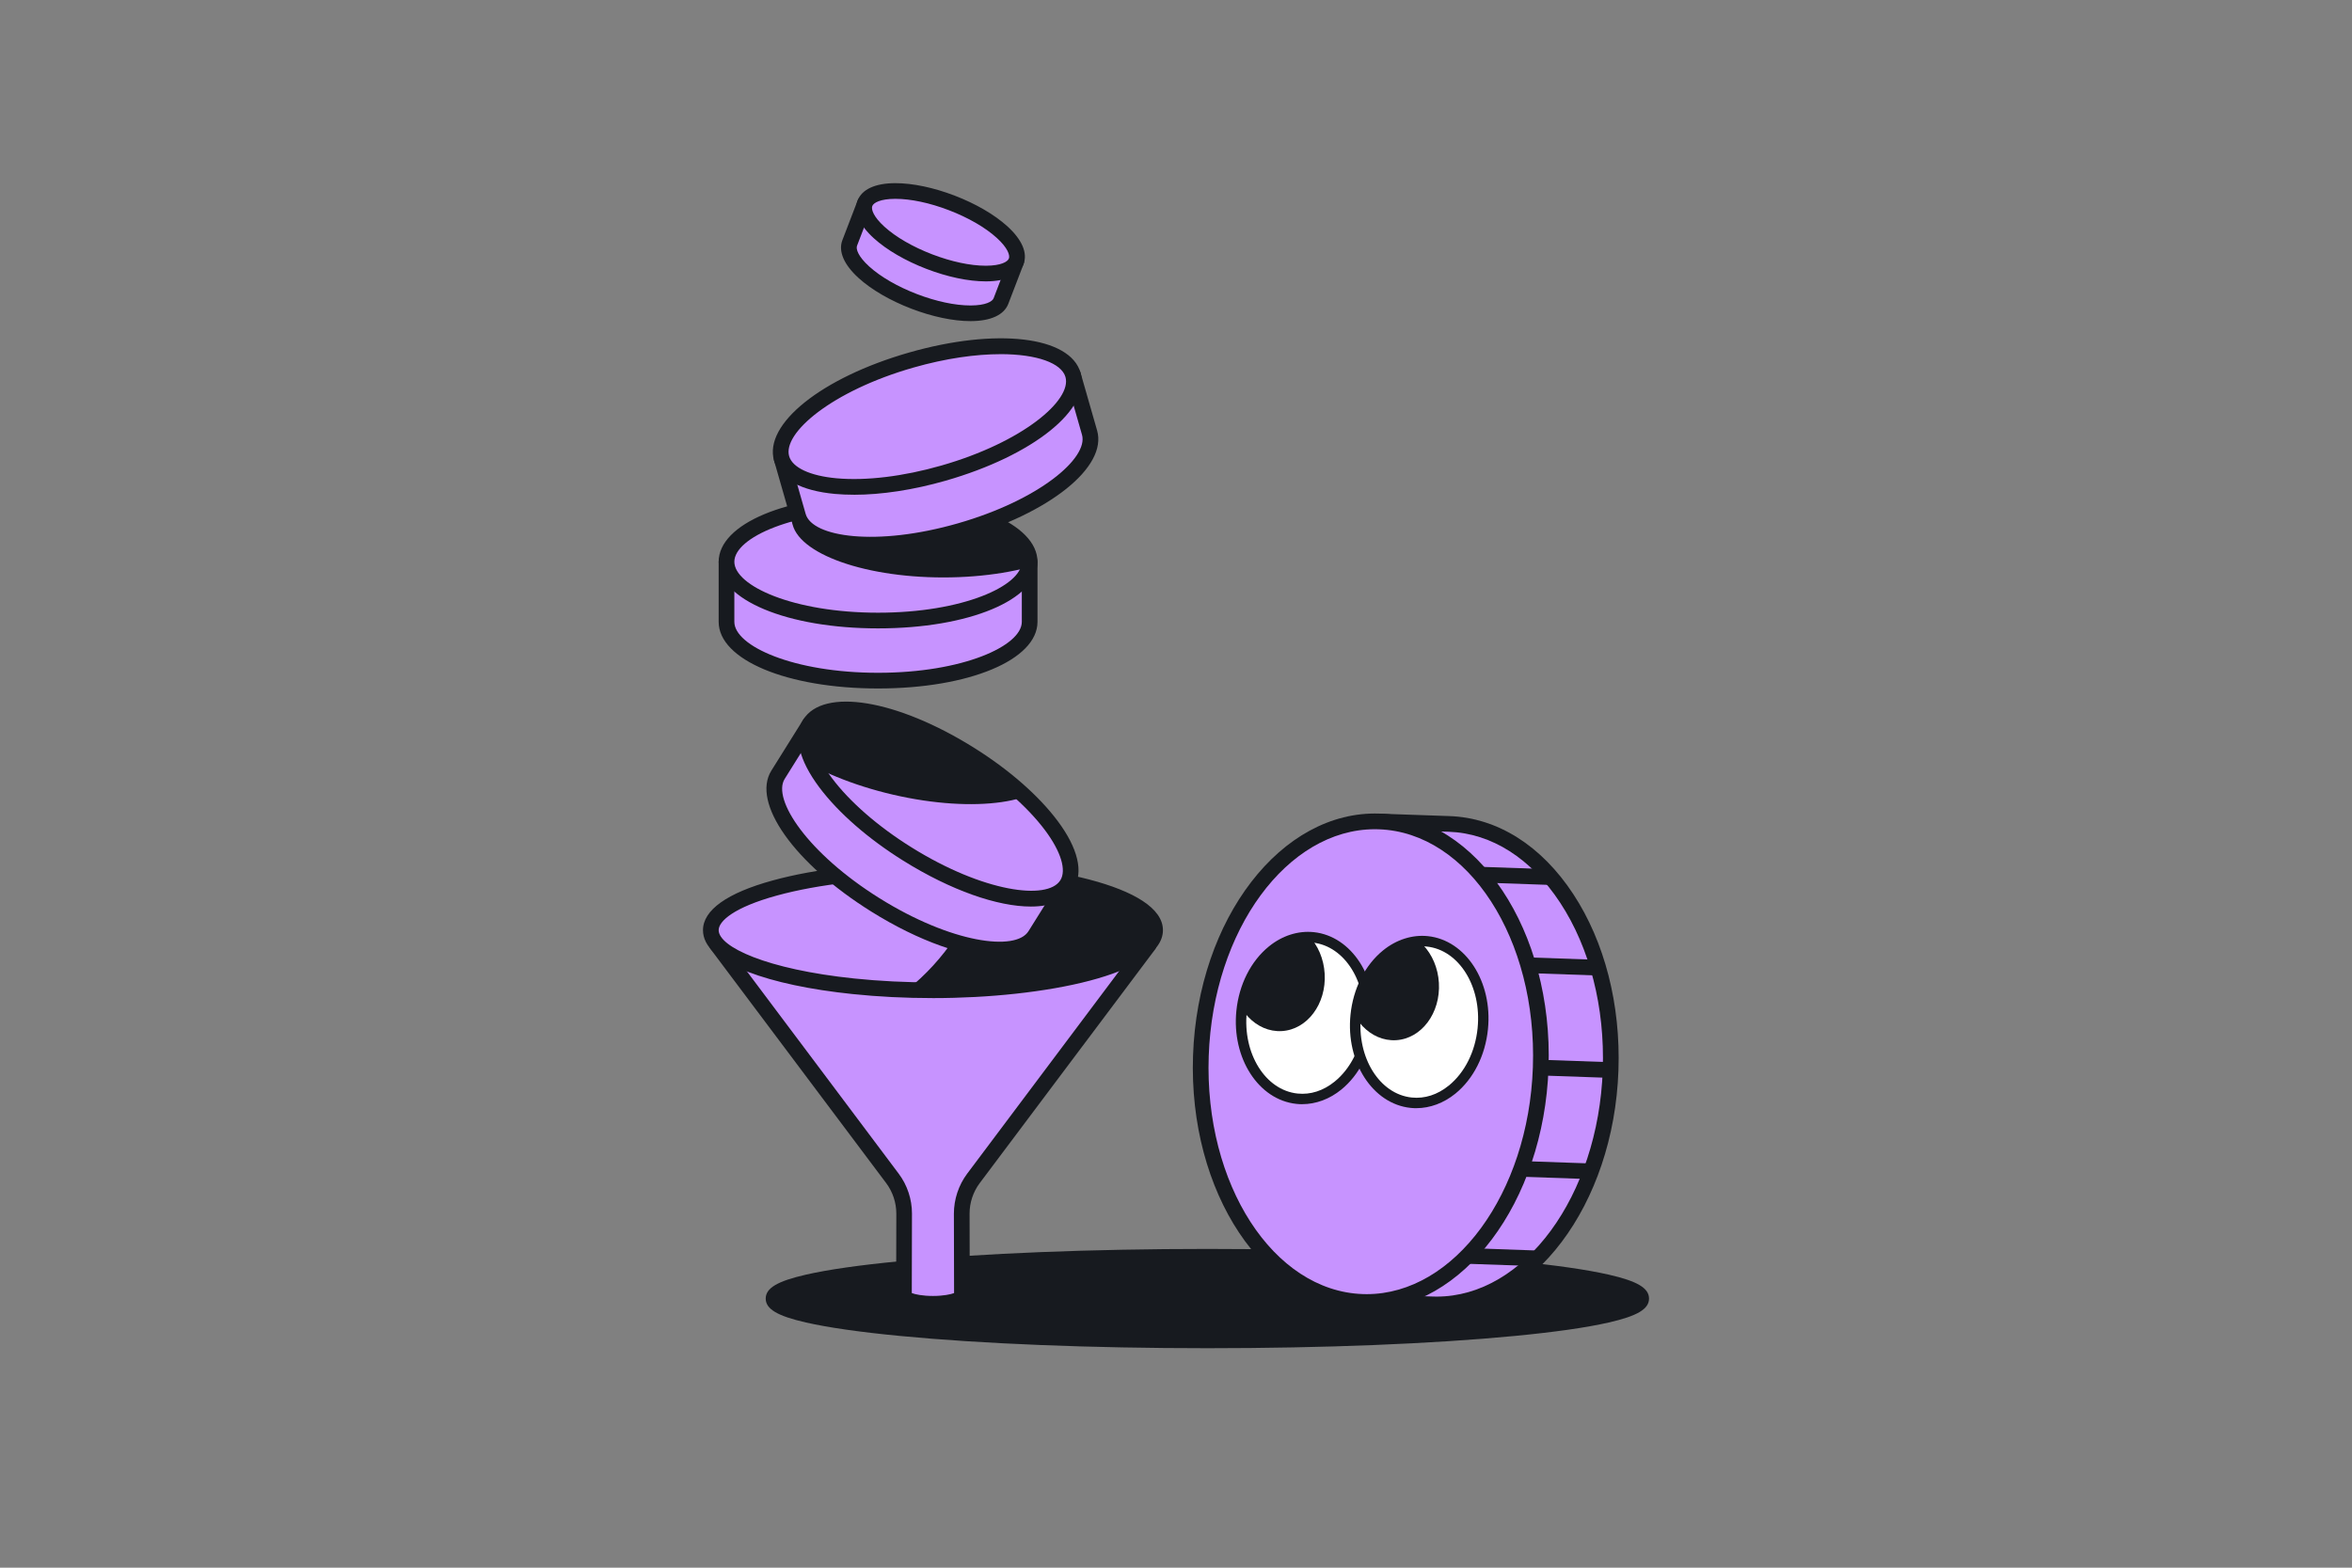 <?xml version="1.0" encoding="UTF-8"?>
<svg id="samlealtpaaettsted_x5F_ferdig_x5F_outline" xmlns="http://www.w3.org/2000/svg" xmlns:xlink="http://www.w3.org/1999/xlink" viewBox="0 0 900 600">
  <rect x="0" y="0" width="900" height="600" fill="#808080" stroke="none"/>
  <defs>
    <style>
      .cls-1 {
        fill: none;
      }

      .cls-2 {
        fill: #c793ff;
      }

      .cls-3 {
        clip-path: url(#clippath-1);
      }

      .cls-4 {
        clip-path: url(#clippath-3);
      }

      .cls-5 {
        clip-path: url(#clippath-2);
      }

      .cls-6 {
        fill: #fff;
      }

      .cls-7 {
        fill: #171a1f;
      }

      .cls-8 {
        clip-path: url(#clippath);
      }
    </style>
    <clipPath id="clippath">
      <ellipse class="cls-1" cx="499.4" cy="389.64" rx="31.03" ry="24.45" transform="translate(64.83 850.47) rotate(-84.64)"/>
    </clipPath>
    <clipPath id="clippath-1">
      <ellipse class="cls-1" cx="543.08" cy="391.16" rx="31.03" ry="24.45" transform="translate(102.91 895.34) rotate(-84.64)"/>
    </clipPath>
    <clipPath id="clippath-2">
      <ellipse class="cls-1" cx="359.09" cy="307.75" rx="22.5" ry="58" transform="translate(-92.18 449.2) rotate(-58)"/>
    </clipPath>
    <clipPath id="clippath-3">
      <ellipse class="cls-1" cx="336" cy="215" rx="58" ry="22.5"/>
    </clipPath>
  </defs>
  <g id="samlealtpaaettsted_x5F_ferdig_x5F_outline-2" data-name="samlealtpaaettsted_x5F_ferdig_x5F_outline">
    <path class="cls-7" d="M615.62,487.85c-8.48-1.93-20.58-3.67-35.95-5.15-31.45-3.03-73.23-4.7-117.67-4.7s-86.22,1.67-117.67,4.7c-15.37,1.48-27.47,3.21-35.95,5.15-10.92,2.49-15.38,5.14-15.38,9.15s4.46,6.66,15.38,9.15c8.49,1.93,20.58,3.67,35.95,5.15,31.45,3.03,73.23,4.7,117.67,4.7s86.22-1.67,117.67-4.7c15.37-1.48,27.47-3.21,35.95-5.15,10.92-2.49,15.38-5.14,15.38-9.15s-4.46-6.66-15.38-9.15Z"/>
    <g>
      <g>
        <path class="cls-2" d="M439.62,361.52l-67.13,89.48c-2.92,3.89-4.49,8.63-4.48,13.49l.07,31.51c0,1.66-4.96,3-11.09,3-6.12,0-11.09-1.34-11.09-3l.07-31.51c0-4.86-1.57-9.6-4.48-13.49l-67.13-89.48h165.25Z"/>
        <path class="cls-7" d="M357,502c-4.24,0-14.09-.58-14.09-6l.07-31.51c0-4.18-1.37-8.33-3.88-11.68l-67.13-89.48c-.68-.91-.79-2.12-.28-3.14.51-1.02,1.55-1.66,2.68-1.66h165.25c1.14,0,2.18.64,2.68,1.66.51,1.02.4,2.23-.28,3.14l-67.13,89.48c-2.51,3.35-3.89,7.5-3.88,11.68l.07,31.5c0,5.42-9.85,6.01-14.09,6.01ZM348.92,494.9c1.23.49,4.09,1.1,8.08,1.1s6.86-.62,8.08-1.1l-.07-30.4c0-5.48,1.8-10.91,5.08-15.3l63.52-84.68h-153.24l63.52,84.68c3.29,4.38,5.09,9.82,5.08,15.29l-.07,30.4Z"/>
      </g>
      <g>
        <path class="cls-2" d="M442,356c0,12.7-38.06,23-85,23-10.72,0-20.98-.54-30.42-1.52-31.92-3.31-54.58-11.68-54.58-21.48,0-6.29,9.34-11.99,24.48-16.14,15.41-4.24,36.83-6.86,60.52-6.86,46.94,0,85,10.3,85,23Z"/>
        <path class="cls-7" d="M357,382c-10.57,0-20.91-.52-30.73-1.54-16.15-1.67-29.99-4.61-40.03-8.49-11.44-4.42-17.24-9.79-17.24-15.97,0-7.67,9.23-14.25,26.69-19.03,16.33-4.49,38.1-6.97,61.31-6.97,42.66,0,88,9.11,88,26s-45.34,26-88,26ZM357,336c-22.69,0-43.9,2.4-59.72,6.75-16.42,4.5-22.28,9.79-22.28,13.25,0,6.36,18.19,15,51.89,18.5,9.62,1,19.75,1.5,30.11,1.5,50.8,0,82-11.65,82-20s-31.2-20-82-20Z"/>
      </g>
      <path class="cls-7" d="M376.9,333.64c-4.94,18.07-15.54,33.81-29.76,45.2,3.24.1,6.52.16,9.86.16,46.94,0,85-10.3,85-23,0-10.85-27.76-19.93-65.1-22.36Z"/>
    </g>
    <g>
      <g id="_x34_5_original">
        <g>
          <g>
            <path class="cls-2" d="M527.75,314.39l26.75.93c35.91,1.25,63.58,43.43,61.81,94.21-1.77,50.78-32.32,90.93-68.23,89.67l-26.75-.93,6.42-183.88Z"/>
            <path class="cls-7" d="M549.7,502.24c-.57,0-1.15,0-1.73-.03l-26.75-.93c-.79-.03-1.55-.37-2.09-.95-.54-.58-.83-1.36-.8-2.15l6.42-183.88c.03-.79.37-1.55.95-2.09.58-.54,1.36-.82,2.15-.8l26.75.93c18.37.64,35.22,11.25,47.44,29.89,12.01,18.31,18.14,42.25,17.26,67.43-1.8,51.54-32.85,92.59-69.61,92.59ZM524.43,495.39l23.75.83c.51.02,1.02.03,1.53.03,33.54,0,61.91-38.49,63.59-86.8.84-23.95-4.95-46.65-16.28-63.93-11.12-16.96-26.26-26.61-42.63-27.18l-23.75-.83-6.21,177.89Z"/>
          </g>
          <g>
            <path class="cls-2" d="M527.75,314.39c35.91,1.25,63.58,43.43,61.81,94.21-1.77,50.78-32.32,90.93-68.23,89.67-35.9-1.25-63.58-43.43-61.8-94.21,1.77-50.78,32.32-90.93,68.22-89.67Z"/>
            <path class="cls-7" d="M522.95,501.31c-.57,0-1.15,0-1.73-.03-37.5-1.31-66.52-44.96-64.7-97.32s33.8-93.88,71.33-92.57h0c37.5,1.31,66.53,44.97,64.7,97.32-1.8,51.54-32.85,92.6-69.61,92.6ZM526.11,317.37c-33.53,0-61.9,38.5-63.59,86.8-1.71,49.04,24.71,89.92,58.91,91.11.51.02,1.02.03,1.53.03,33.54,0,61.91-38.49,63.6-86.8,1.71-49.04-24.72-89.92-58.92-91.11-.51-.02-1.02-.03-1.53-.03Z"/>
          </g>
        </g>
        <g id="base">
          <rect class="cls-7" x="599.93" y="395.69" width="6" height="26.77" transform="translate(173.06 997.36) rotate(-88)"/>
          <rect class="cls-7" x="592.46" y="434.45" width="6" height="26.77" transform="translate(127.1 1027.3) rotate(-88)"/>
          <rect class="cls-7" x="571.94" y="467.76" width="6" height="26.77" transform="translate(74.04 1038.95) rotate(-88)"/>
          <rect class="cls-7" x="595.18" y="356.5" width="6" height="26.77" transform="translate(207.66 954.8) rotate(-88)"/>
          <rect class="cls-7" x="577.1" y="321.91" width="6" height="26.64" transform="translate(224.83 903.28) rotate(-88)"/>
        </g>
      </g>
      <g>
        <g>
          <ellipse class="cls-6" cx="499.4" cy="389.64" rx="31.03" ry="24.45" transform="translate(64.83 850.47) rotate(-84.64)"/>
          <g class="cls-8">
            <ellipse class="cls-7" cx="489.27" cy="373.72" rx="17.66" ry="20.94" transform="translate(-20.95 29.14) rotate(-3.34)"/>
          </g>
          <path class="cls-7" d="M498.29,422.61c-.74,0-1.47-.04-2.21-.12-14.5-1.52-24.81-17.5-22.98-35.62,1.01-10.05,5.55-19.03,12.45-24.64,5.1-4.15,11.21-6.09,17.17-5.47,14.5,1.52,24.81,17.5,22.98,35.62-1.01,10.05-5.55,19.03-12.45,24.64-4.48,3.64-9.72,5.58-14.96,5.58ZM500.45,360.66c-4.34,0-8.58,1.6-12.38,4.69-6.08,4.95-10.09,12.94-10.99,21.94-1.61,15.93,7.1,29.94,19.42,31.24,4.98.52,9.89-1.06,14.23-4.59,6.08-4.95,10.09-12.94,11-21.94,1.61-15.93-7.11-29.94-19.42-31.24-.62-.07-1.24-.1-1.85-.1Z"/>
        </g>
        <g>
          <ellipse class="cls-6" cx="543.08" cy="391.16" rx="31.03" ry="24.45" transform="translate(102.91 895.34) rotate(-84.64)"/>
          <g class="cls-3">
            <ellipse class="cls-7" cx="532.97" cy="377.2" rx="17.66" ry="20.94" transform="translate(-21.07 31.7) rotate(-3.34)"/>
          </g>
          <path class="cls-7" d="M541.96,424.14c-.74,0-1.47-.04-2.21-.12-14.5-1.52-24.81-17.5-22.98-35.62,1.01-10.05,5.55-19.03,12.45-24.64,5.1-4.15,11.21-6.09,17.17-5.47,14.5,1.52,24.81,17.5,22.98,35.62h0c-1.01,10.05-5.55,19.03-12.45,24.64-4.48,3.64-9.72,5.58-14.96,5.58ZM544.13,362.18c-4.34,0-8.58,1.6-12.38,4.69-6.08,4.95-10.09,12.94-10.99,21.94-1.61,15.93,7.1,29.94,19.42,31.24,4.98.53,9.89-1.06,14.23-4.59,6.08-4.95,10.09-12.94,11-21.94,1.61-15.93-7.11-29.94-19.42-31.24-.62-.07-1.24-.1-1.85-.1Z"/>
        </g>
      </g>
    </g>
    <g>
      <g>
        <path class="cls-2" d="M309.91,277.01l-12.19,19.51c-6.58,10.54,10.1,32.84,37.26,49.82,27.17,16.97,54.52,22.19,61.11,11.65l12.19-19.51-98.37-61.47Z"/>
        <path class="cls-7" d="M382.25,366.47c-12.68,0-30.49-6.11-48.86-17.59-29.49-18.43-45.92-41.62-38.22-53.95l12.19-19.5c.88-1.41,2.73-1.83,4.13-.95l98.37,61.47c1.4.88,1.83,2.73.95,4.13l-12.19,19.51c-2.91,4.65-8.71,6.89-16.38,6.89ZM310.86,281.15l-10.6,16.96c-4.89,7.82,8.82,28.51,36.31,45.68,27.49,17.17,52.09,20.43,56.98,12.61l10.6-16.96-93.29-58.29Z"/>
      </g>
      <ellipse class="cls-2" cx="359.09" cy="307.75" rx="22.5" ry="58" transform="translate(-92.18 449.2) rotate(-58)"/>
      <g class="cls-5">
        <ellipse class="cls-7" cx="346.81" cy="282.24" rx="22.5" ry="58" transform="translate(-6.5 556.29) rotate(-76.94)"/>
      </g>
      <path class="cls-7" d="M394.44,346.96c-12.68,0-30.49-6.11-48.86-17.59-13.45-8.4-24.85-18.37-32.1-28.07-7.83-10.47-10-19.66-6.12-25.88,7.7-12.33,35.75-7.73,65.24,10.7,13.45,8.4,24.85,18.37,32.1,28.07,7.83,10.47,10,19.66,6.12,25.88-2.91,4.65-8.71,6.89-16.38,6.89ZM323.53,274.58c-5.52,0-9.43,1.38-11.08,4.03-2.41,3.86-.23,11,5.83,19.11,6.82,9.12,17.64,18.56,30.48,26.57,27.49,17.17,52.09,20.43,56.98,12.61,2.41-3.86.23-11-5.83-19.11-6.82-9.12-17.64-18.56-30.48-26.57-18.18-11.36-35.11-16.63-45.89-16.63Z"/>
    </g>
    <g>
      <g>
        <path class="cls-2" d="M278,215v23c0,12.43,25.97,22.5,58,22.5s58-10.07,58-22.5v-23h-116Z"/>
        <path class="cls-7" d="M336,263.5c-34.78,0-61-10.96-61-25.5v-23c0-1.66,1.34-3,3-3h116c1.66,0,3,1.34,3,3v23c0,14.54-26.22,25.5-61,25.5ZM281,218v20c0,9.22,22.59,19.5,55,19.5s55-10.28,55-19.5v-20h-110Z"/>
      </g>
      <ellipse class="cls-2" cx="336" cy="215" rx="58" ry="22.5"/>
      <g class="cls-4">
        <ellipse class="cls-7" cx="361" cy="198.5" rx="58" ry="22.5"/>
      </g>
      <path class="cls-7" d="M336,240.5c-34.78,0-61-10.96-61-25.5s26.22-25.5,61-25.5,61,10.96,61,25.5-26.22,25.5-61,25.5ZM336,195.5c-32.41,0-55,10.28-55,19.5s22.59,19.5,55,19.5,55-10.28,55-19.5-22.59-19.5-55-19.5Z"/>
    </g>
    <g>
      <g>
        <path class="cls-2" d="M299.08,175.43l6.34,22.11c3.43,11.95,31.16,14.47,61.96,5.64,30.79-8.83,52.98-25.67,49.55-37.62l-6.34-22.11-111.51,31.97Z"/>
        <path class="cls-7" d="M333.03,211.53c-16.39,0-28.03-4.56-30.5-13.16l-6.34-22.11c-.46-1.59.46-3.25,2.06-3.71l111.51-31.97c.77-.22,1.59-.13,2.28.26.7.39,1.21,1.03,1.43,1.8l6.34,22.11c4.01,13.97-18.18,31.74-51.61,41.33-12.85,3.68-24.94,5.46-35.17,5.46ZM302.79,177.49l5.51,19.23c2.54,8.87,27.09,12.52,58.24,3.58,31.16-8.93,50.04-25.04,47.49-33.9l-5.51-19.23-105.74,30.32Z"/>
      </g>
      <g>
        <ellipse class="cls-2" cx="354.83" cy="159.45" rx="58" ry="22.5" transform="translate(-30.2 103.98) rotate(-16)"/>
        <path class="cls-7" d="M326.76,189.35c-2.51,0-4.93-.1-7.24-.31-13.02-1.19-21.31-5.72-23.33-12.77-4.01-13.97,18.18-31.74,51.61-41.33,33.43-9.58,61.66-6.27,65.67,7.7h0c4.01,13.97-18.18,31.74-51.61,41.33-12.32,3.53-24.51,5.39-35.1,5.39ZM382.85,135.55c-9.39,0-20.85,1.56-33.39,5.15-31.16,8.93-50.04,25.04-47.49,33.9,1.25,4.37,8.02,7.53,18.1,8.45,11.34,1.03,25.6-.7,40.14-4.87,31.16-8.93,50.04-25.04,47.49-33.9-1.52-5.3-10.9-8.74-24.85-8.74Z"/>
      </g>
    </g>
    <g>
      <g>
        <path class="cls-2" d="M330.98,77.79l-5.84,15.21c-2.38,6.2,8.65,16.2,24.63,22.34s30.87,6.08,33.25-.12l5.84-15.21-57.88-22.22Z"/>
        <path class="cls-7" d="M371.37,122.9c-6.62,0-14.66-1.69-22.68-4.77-8.07-3.1-15.22-7.26-20.14-11.72-5.63-5.11-7.84-10.25-6.21-14.49l5.84-15.21c.29-.74.85-1.34,1.58-1.67.73-.32,1.55-.35,2.3-.06l57.88,22.22c1.55.59,2.32,2.33,1.73,3.88l-5.84,15.21c-1.63,4.24-6.71,6.58-14.31,6.61h-.14ZM332.7,81.66l-4.76,12.41c-.48,1.26.44,4.08,4.64,7.9,4.38,3.98,10.87,7.73,18.26,10.57,7.34,2.82,14.62,4.37,20.52,4.37h.12c5.67-.02,8.25-1.5,8.73-2.76l4.76-12.41-52.28-20.07Z"/>
      </g>
      <ellipse class="cls-2" cx="359.92" cy="88.89" rx="12.03" ry="31" transform="translate(147.95 393.05) rotate(-69)"/>
      <path class="cls-7" d="M377.21,107.69c-6.62,0-14.66-1.69-22.68-4.77-8.07-3.1-15.22-7.26-20.14-11.72-5.63-5.11-7.84-10.25-6.21-14.49,1.63-4.24,6.71-6.58,14.31-6.61h.14c6.62,0,14.66,1.69,22.68,4.77,8.07,3.1,15.22,7.26,20.14,11.72,5.63,5.11,7.84,10.25,6.21,14.49h0c-1.63,4.24-6.71,6.58-14.31,6.61h-.14ZM342.63,76.1h-.12c-5.67.02-8.25,1.5-8.73,2.76s.44,4.08,4.64,7.9c4.38,3.98,10.87,7.73,18.26,10.57,7.34,2.82,14.62,4.37,20.52,4.37h.12c5.67-.02,8.25-1.5,8.73-2.76h0c.48-1.26-.44-4.08-4.64-7.9-4.38-3.98-10.87-7.73-18.26-10.57-7.34-2.82-14.62-4.37-20.52-4.37Z"/>
    </g>
  </g>
</svg>